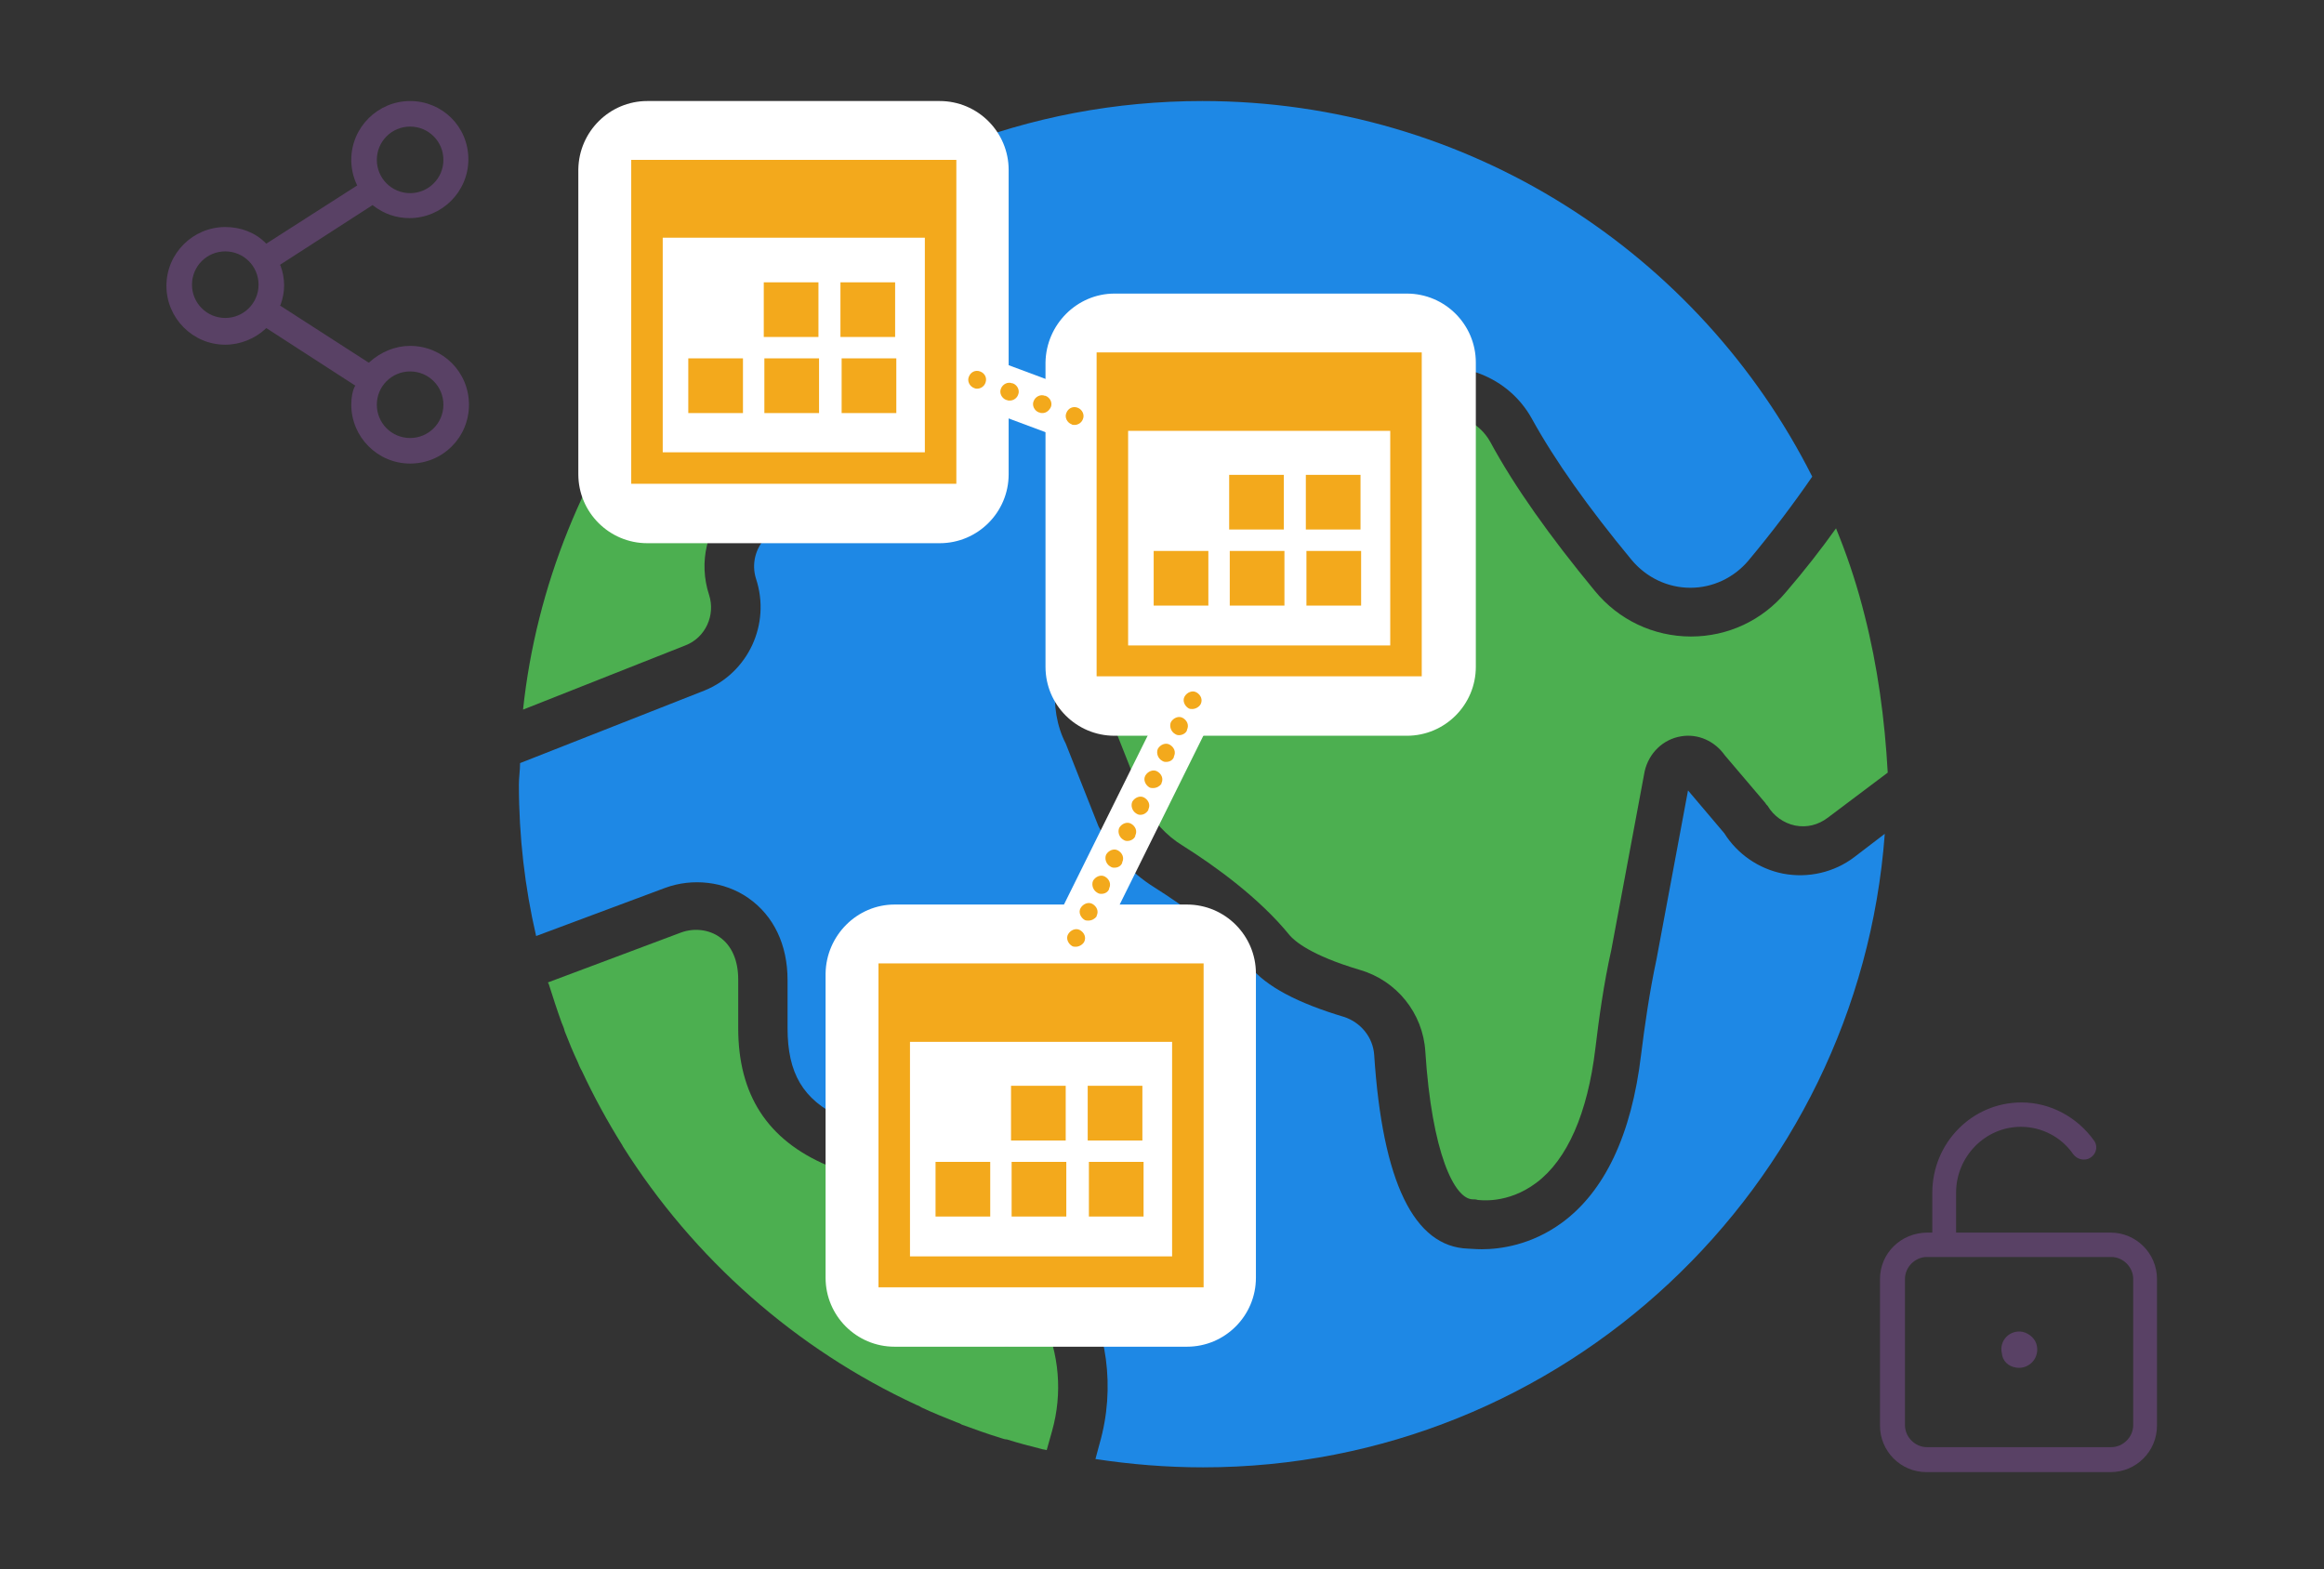 <?xml version="1.0" encoding="utf-8"?>
<!-- Generator: Adobe Illustrator 25.2.1, SVG Export Plug-In . SVG Version: 6.00 Build 0)  -->
<svg version="1.1" id="Layer_1" xmlns="http://www.w3.org/2000/svg" xmlns:xlink="http://www.w3.org/1999/xlink" x="0px" y="0px"
	 viewBox="0 0 391 264" style="enable-background:new 0 0 391 264;" xml:space="preserve">
<rect x="0" y="0" width="391" height="264" fill="#333333" stroke="none"/>
<g>
	<g>
		<g>
			<path style="fill:#4CAF50;" d="M313.7,103.5c-1.1-4.4-2.5-8.8-4.2-13.1c-0.2-0.5-0.4-1-0.6-1.5c-2.5,3.5-5.3,7.1-8.4,10.7
				c-4,4.8-9.8,7.5-16,7.5c-6.3,0-12.2-2.8-16.2-7.7c-7.5-9.1-13.5-17.5-17.6-25.1c-1.8-3.2-5.4-4.9-8.9-4.4c0,0.1,0,0.2,0.1,0.4
				c0.5,1.4,0.8,2.9,1.1,4.4c0,0.2,0.1,0.5,0.1,0.7c0.2,1.5,0.4,3.1,0.4,4.7c0,6.2-3,12.2-6.1,17.4c-3.4,5.8-7.5,11.2-11.8,16.3
				c-1.7,2-3.4,3.9-5.1,5.8c-1.7,1.8-3.4,4.3-6.1,4.1c-2.3-0.2-3.9-2.5-5.3-4.1c-1.8-1.9-3.5-3.9-5.2-5.9c-4.5-5.3-8.8-11-12.2-17.1
				c-2.5,6.2-4.7,13.1-5.5,19.4c-0.2,1.9,0.1,3.9,1,5.7l5.5,13.9c1.3,2.5,3.5,5,6.3,6.7c5.4,3.4,12.9,8.8,18,15.1
				c0.8,0.9,3.4,3.3,11.8,5.8c6.2,1.8,10.6,7.3,11,13.7c1.1,17.1,4.9,24.9,8,24.9c0.3,0,0.5,0,0.8,0.1c0.2,0,5,0.8,9.9-2.9
				c5.2-3.9,8.6-11.7,9.9-22.5c0.6-5,1.4-10.9,2.7-16.7l5.6-30c0.7-3.1,3.1-5.4,6.1-5.9c2.9-0.5,5.7,0.8,7.4,3.2l6.8,8
				c0.1,0.2,0.3,0.4,0.4,0.5c1,1.7,2.7,2.9,4.6,3.3c2,0.4,3.9-0.1,5.5-1.3l10.1-7.6C317.1,121,315.9,112.1,313.7,103.5z"/>
			<path style="fill:#4CAF50;" d="M128.3,79.2c-4.9-5.9-10.4-13.5-13.6-20.8c-0.1-0.2-0.2-0.4-0.3-0.6c-1.2,1.4-2.3,2.9-3.4,4.4
				c-12.7,16.5-20.8,36.5-23,57.2l27.3-10.8c3.4-1.3,5.1-5.1,4-8.5c-1.8-5.5-0.4-11.4,3.6-15.4L128.3,79.2z"/>
			<path style="fill:#4CAF50;" d="M175.5,221.9c-1.7,1.8-3.6,4.8-6.4,4.6c-2.5-0.2-4.6-3.2-6.2-5c-2.5-2.7-4.9-5.5-7.2-8.4
				c-3.6-4.5-6.9-9.1-9.7-14.1l-6.8-2.9c-10.1-4.3-15-11.9-15-23.1v-8.2c0-3.2-1.1-5.7-3.1-7.1c-1.8-1.3-4.3-1.6-6.5-0.8l-22.4,8.4
				c0,0.1,0,0.1,0.1,0.2c0.7,2.2,1.4,4.4,2.2,6.6c0.2,0.5,0.4,0.9,0.5,1.4c0.7,1.8,1.4,3.5,2.2,5.2c0.2,0.5,0.4,1,0.7,1.5
				c2,4.3,4.3,8.5,6.8,12.5c0,0.1,0.1,0.1,0.1,0.2c11.9,18.9,29.1,34.1,49.4,43.5c0.3,0.1,0.5,0.2,0.8,0.4c1.9,0.9,3.9,1.7,5.9,2.5
				c0.3,0.1,0.6,0.2,0.9,0.4c2.2,0.8,4.4,1.6,6.7,2.3c0.3,0.1,0.6,0.2,0.9,0.2c1.9,0.6,3.8,1.1,5.8,1.6c0.3,0.1,0.6,0.1,0.9,0.2
				l0.9-3.2C178.8,234.4,178.2,227.8,175.5,221.9z"/>
			<path style="fill:#1E88E5;" d="M312,144.2c-3.4,2.6-7.8,3.6-12,2.8c-4.1-0.8-7.7-3.3-9.9-6.8L284,133l-5.3,28.4
				c-1.2,5.6-2,11.3-2.6,16.1c-1.6,13.4-6.1,23-13.4,28.3c-5.1,3.7-10.3,4.4-13.4,4.4c-1.1,0-1.9-0.1-2.3-0.1
				c-9.1-0.3-14.4-11.2-15.8-32.6c-0.2-3-2.3-5.5-5.1-6.4c-7.7-2.3-13.1-5.1-15.8-8.5c-4.4-5.4-11.2-10.2-16.1-13.3
				c-4-2.5-7.3-6.1-9.4-10.3l-5.5-13.9c-1.5-2.9-2.1-6.5-1.7-10c1.2-10,5.3-20.4,9.1-28.8c-0.6-2.1-1-4.2-1-6.1
				c0-16.8,12.9-30.4,28.8-30.4c9.6,0,18.1,5,23.3,12.7c7.7-2.3,16,0.9,19.9,7.9c3.9,7.1,9.6,15.1,16.8,23.8c2.5,3,6.1,4.7,9.9,4.7
				c0,0,0,0,0,0c3.8,0,7.3-1.7,9.7-4.5c4.1-4.9,7.7-9.7,10.8-14.2C286,42.7,247.1,17,202.3,17c-14.6,0-28.8,2.7-42.2,8
				c0.1,0.1,0.3,0.3,0.4,0.5c0.4,0.4,0.8,0.8,1.1,1.2c0.3,0.3,0.6,0.6,0.8,1c0.4,0.5,0.7,0.9,1.1,1.4c0.2,0.3,0.5,0.6,0.7,0.9
				c0.4,0.6,0.7,1.1,1.1,1.7c0.2,0.3,0.3,0.5,0.5,0.8c0.4,0.7,0.7,1.4,1,2.1c0.1,0.2,0.2,0.4,0.3,0.6c0.3,0.8,0.6,1.6,0.9,2.5
				c0,0.1,0.1,0.3,0.1,0.4c0.3,0.9,0.5,1.8,0.7,2.7c0,0.1,0.1,0.2,0.1,0.3c0.2,0.9,0.3,1.9,0.4,2.8c0,0.1,0,0.2,0,0.3
				c0.1,1,0.2,2.1,0.2,3.2c0,15.8-23.2,39.7-25.8,42.3c-0.8,0.8-1.8,1.2-2.9,1.2s-2.1-0.4-2.9-1.2c-0.1-0.1-0.2-0.2-0.3-0.4
				c-0.7-0.7-2-2.1-3.7-3.9l-5,5c-1.8,1.8-2.5,4.5-1.7,7c2.5,7.6-1.3,15.8-8.7,18.8l-31,12.2c0,1.2-0.2,2.4-0.2,3.6
				c0,8.8,1,17.3,2.9,25.5l21.7-8.1c4.6-1.7,10-1.1,14,1.7c4.3,3,6.6,7.9,6.6,13.8v8.1c0,7.6,2.6,12,8.9,15
				c-0.4-1.8-0.7-3.5-0.7-5.1c0-16.8,12.9-30.4,28.8-30.4s28.8,13.6,28.8,30.4c0,10-9.4,23.3-16.9,32.3c4.9,8.4,6.3,18.3,3.6,27.7
				l-0.7,2.6c5.9,0.9,12,1.4,18.1,1.4c60.6,0,110.3-47.1,114.7-106.6L312,144.2z"/>
		</g>
	</g>
	
		<rect x="170.7" y="52" transform="matrix(0.349 -0.937 0.937 0.349 50.361 208.096)" style="fill:#FFFFFF;" width="8.4" height="31.7"/>
	
		<rect x="164.9" y="129.5" transform="matrix(0.444 -0.896 0.896 0.444 -12.575 247.161)" style="fill:#FFFFFF;" width="55.9" height="8.4"/>
	<path style="fill:#FFFFFF;" d="M187.5,49.4h49.2c6.4,0,11.6,5.2,11.6,11.6v51.2c0,6.4-5.2,11.6-11.6,11.6h-49.2
		c-6.4,0-11.6-5.2-11.6-11.6V61C176,54.6,181.2,49.4,187.5,49.4z"/>
	<path style="fill:#FFFFFF;" d="M108.9,17h49.2c6.4,0,11.6,5.2,11.6,11.6v51.2c0,6.4-5.2,11.6-11.6,11.6h-49.2
		c-6.4,0-11.6-5.2-11.6-11.6V28.5C97.4,22.1,102.6,17,108.9,17z"/>
	<path style="fill:#FFFFFF;" d="M150.5,152.2h49.2c6.4,0,11.6,5.2,11.6,11.6V215c0,6.4-5.2,11.6-11.6,11.6h-49.2
		c-6.4,0-11.6-5.2-11.6-11.6v-51.2C139,157.4,144.2,152.2,150.5,152.2z"/>
	<g>
		<path style="fill:#F3A91C;" d="M164.4,65.4c-0.2,0-0.3,0-0.5-0.1c-0.8-0.3-1.2-1.2-0.9-1.9c0.3-0.8,1.1-1.2,1.9-0.9l0,0
			c0.8,0.3,1.2,1.1,0.9,1.9C165.6,65,165,65.4,164.4,65.4z"/>
		<path style="fill:#F3A91C;" d="M175.4,69.5c-0.2,0-0.4,0-0.5-0.1l-0.1,0c-0.8-0.3-1.2-1.2-0.9-1.9c0.3-0.8,1.2-1.2,1.9-0.9l0.1,0
			c0.8,0.3,1.2,1.2,0.9,1.9C176.5,69.1,176,69.5,175.4,69.5z M169.9,67.4c-0.2,0-0.4,0-0.5-0.1l-0.1,0c-0.8-0.3-1.2-1.2-0.9-1.9
			c0.3-0.8,1.2-1.2,1.9-0.9l0.1,0c0.8,0.3,1.2,1.2,0.9,1.9C171.1,67,170.5,67.4,169.9,67.4z"/>
		<path style="fill:#F3A91C;" d="M180.8,71.5c-0.2,0-0.4,0-0.5-0.1c-0.8-0.3-1.2-1.2-0.9-1.9c0.3-0.8,1.1-1.2,1.9-0.9l0,0
			c0.8,0.3,1.2,1.2,0.9,1.9C182,71.1,181.4,71.5,180.8,71.5z"/>
	</g>
	<g>
		<path style="fill:#F3A91C;" d="M200.6,119.3c-0.2,0-0.4,0-0.6-0.1c-0.7-0.4-1.1-1.3-0.7-2s1.3-1.1,2-0.7c0.7,0.4,1.1,1.2,0.7,2
			l0,0C201.7,119,201.1,119.3,200.6,119.3z"/>
		<path style="fill:#F3A91C;" d="M183.1,154.9c-0.2,0-0.4,0-0.6-0.1c-0.7-0.4-1.1-1.3-0.7-2c0.4-0.7,1.3-1.1,2-0.7
			c0.7,0.4,1.1,1.2,0.7,2l0,0.1C184.2,154.6,183.7,154.9,183.1,154.9z M185.3,150.4c-0.2,0-0.4,0-0.7-0.2c-0.7-0.4-1-1.3-0.7-2
			c0.4-0.7,1.3-1.1,2-0.7c0.7,0.4,1.1,1.2,0.7,2l0,0.1C186.4,150.1,185.9,150.4,185.3,150.4z M187.5,146c-0.2,0-0.4,0-0.7-0.2
			c-0.7-0.4-1-1.3-0.7-2c0.4-0.7,1.3-1.1,2-0.7c0.7,0.4,1.1,1.2,0.7,2l0,0.1C188.6,145.7,188.1,146,187.5,146z M189.7,141.5
			c-0.2,0-0.4,0-0.7-0.2c-0.7-0.4-1-1.3-0.7-2c0.4-0.7,1.3-1.1,2-0.7c0.7,0.4,1.1,1.2,0.7,2l0,0.1
			C190.8,141.2,190.2,141.5,189.7,141.5z M191.9,137.1c-0.2,0-0.4,0-0.7-0.2c-0.7-0.4-1-1.3-0.7-2c0.4-0.7,1.3-1.1,2-0.7
			c0.7,0.4,1.1,1.2,0.7,2l0,0.1C192.9,136.8,192.4,137.1,191.9,137.1z M194,132.6c-0.2,0-0.4,0-0.6-0.1c-0.7-0.4-1.1-1.3-0.7-2
			c0.4-0.7,1.3-1.1,2-0.7s1.1,1.2,0.7,2l0,0.1C195.1,132.3,194.6,132.6,194,132.6z M196.2,128.2c-0.2,0-0.4,0-0.7-0.2
			c-0.7-0.4-1-1.3-0.7-2c0.4-0.7,1.3-1.1,2-0.7c0.7,0.4,1.1,1.2,0.7,2l0,0.1C197.3,127.9,196.8,128.2,196.2,128.2z M198.4,123.7
			c-0.2,0-0.4,0-0.7-0.2c-0.7-0.4-1-1.3-0.7-2c0.4-0.7,1.3-1.1,2-0.7c0.7,0.4,1.1,1.2,0.7,2l0,0.1
			C199.5,123.4,198.9,123.7,198.4,123.7z"/>
		<path style="fill:#F3A91C;" d="M181,159.3c-0.2,0-0.4,0-0.6-0.1c-0.7-0.4-1.1-1.3-0.7-2s1.3-1.1,2-0.7c0.7,0.4,1.1,1.2,0.7,2l0,0
			C182.1,159,181.5,159.3,181,159.3z"/>
	</g>
	<path style="fill:#F3A91C;" d="M184.5,59.3c18.2,0,36.4,0,54.7,0c0,18.2,0,36.3,0,54.5c-18.2,0-36.4,0-54.7,0
		C184.5,95.7,184.5,77.5,184.5,59.3z M233.9,108.6c0-12.1,0-24.2,0-36.1c-14.8,0-29.5,0-44.1,0c0,12.1,0,24.1,0,36.1
		C204.5,108.6,219.2,108.6,233.9,108.6z M206.8,79.9h9.2v9.2h-9.2V79.9z M219.7,79.9h9.2v9.2h-9.2V79.9z M194.1,92.7h9.2v9.2h-9.2
		V92.7z M206.9,92.7h9.2v9.2h-9.2V92.7z M219.8,92.7h9.2v9.2h-9.2V92.7z"/>
	<path style="fill:#F3A91C;" d="M106.2,26.9c18.2,0,36.4,0,54.7,0c0,18.2,0,36.3,0,54.5c-18.2,0-36.4,0-54.7,0
		C106.2,63.3,106.2,45.1,106.2,26.9z M155.6,76.1c0-12.1,0-24.2,0-36.1c-14.8,0-29.5,0-44.1,0c0,12.1,0,24.1,0,36.1
		C126.2,76.1,140.9,76.1,155.6,76.1z M128.5,47.5h9.2v9.2h-9.2V47.5z M141.4,47.5h9.2v9.2h-9.2V47.5z M115.8,60.3h9.2v9.2h-9.2V60.3
		z M128.6,60.3h9.2v9.2h-9.2V60.3z M141.6,60.3h9.2v9.2h-9.2V60.3z"/>
	<path style="fill:#F3A91C;" d="M147.8,162.1c18.2,0,36.4,0,54.7,0c0,18.2,0,36.3,0,54.5c-18.2,0-36.4,0-54.7,0
		C147.8,198.5,147.8,180.3,147.8,162.1z M197.2,211.4c0-12.1,0-24.2,0-36.1c-14.8,0-29.5,0-44.1,0c0,12.1,0,24.1,0,36.1
		C167.8,211.4,182.5,211.4,197.2,211.4z M170.1,182.7h9.2v9.2h-9.2V182.7z M183,182.7h9.2v9.2H183V182.7z M157.4,195.5h9.2v9.2h-9.2
		V195.5z M170.2,195.5h9.2v9.2h-9.2V195.5z M183.2,195.5h9.2v9.2h-9.2V195.5z"/>
	<path style="fill:#594165;" d="M59.1,68.1c0,5.4,4.4,9.9,9.9,9.9s9.9-4.4,9.9-9.9s-4.4-9.9-9.9-9.9c-2.5,0-4.9,1-6.8,2.7l-0.1,0.1
		L62,61l-14.9-9.6l0.1-0.1c0.4-1.1,0.6-2.2,0.6-3.3c0-1.1-0.2-2.2-0.6-3.3l-0.1-0.1l0.1-0.1l15.5-10l0.1,0.1
		c1.8,1.4,3.9,2.1,6.1,2.1c5.4,0,9.9-4.4,9.9-9.9S74.4,17,69,17s-9.9,4.4-9.9,9.9c0,1.4,0.3,2.8,0.9,4.1l0.1,0.2l-15.3,9.8l-0.1-0.1
		c-1.8-1.8-4.2-2.7-6.8-2.7c-5.4,0-9.9,4.4-9.9,9.9c0,5.4,4.4,9.9,9.9,9.9c2.5,0,5-1,6.8-2.7l0.1-0.1l15,9.7l-0.1,0.1
		C59.3,65.8,59.1,66.9,59.1,68.1z M69,62.5c3.1,0,5.6,2.5,5.6,5.6s-2.5,5.6-5.6,5.6s-5.6-2.5-5.6-5.6S65.9,62.5,69,62.5z M69,21.3
		c3.1,0,5.6,2.5,5.6,5.6s-2.5,5.6-5.6,5.6s-5.6-2.5-5.6-5.6S65.9,21.3,69,21.3z M37.9,53.5c-3.1,0-5.6-2.5-5.6-5.6s2.5-5.6,5.6-5.6
		s5.6,2.5,5.6,5.6S41,53.5,37.9,53.5z"/>
	<g>
		<path style="fill:#594165;" d="M339.1,230.1c2.1,0.4,4-1.4,3.6-3.6c-0.2-1.2-1.2-2.1-2.4-2.4c-2.1-0.4-4,1.4-3.5,3.6
			C336.9,229,337.9,229.9,339.1,230.1z"/>
		<path style="fill:#594165;" d="M316.3,215.2v24.7c0,4.3,3.5,7.8,7.8,7.8h31c4.3,0,7.8-3.5,7.8-7.8v-24.7c0-4.3-3.5-7.8-7.8-7.8
			h-26v-6.7c0-6.1,4.9-11.1,10.9-11.1c3.5,0,6.8,1.7,8.8,4.6c0.6,0.8,1.6,1.1,2.5,0.8l0,0c1.3-0.5,1.8-2,1-3.1
			c-2.8-3.9-7.3-6.4-12.2-6.4c-8.3,0-15,6.8-15,15.2v6.7h-0.8C319.8,207.4,316.3,210.9,316.3,215.2z M320.5,215.2
			c0-2,1.7-3.7,3.7-3.7h31c2,0,3.7,1.7,3.7,3.7v24.6c0,2-1.7,3.7-3.7,3.7h-31c-2,0-3.7-1.7-3.7-3.7V215.2z"/>
	</g>
</g>
</svg>

